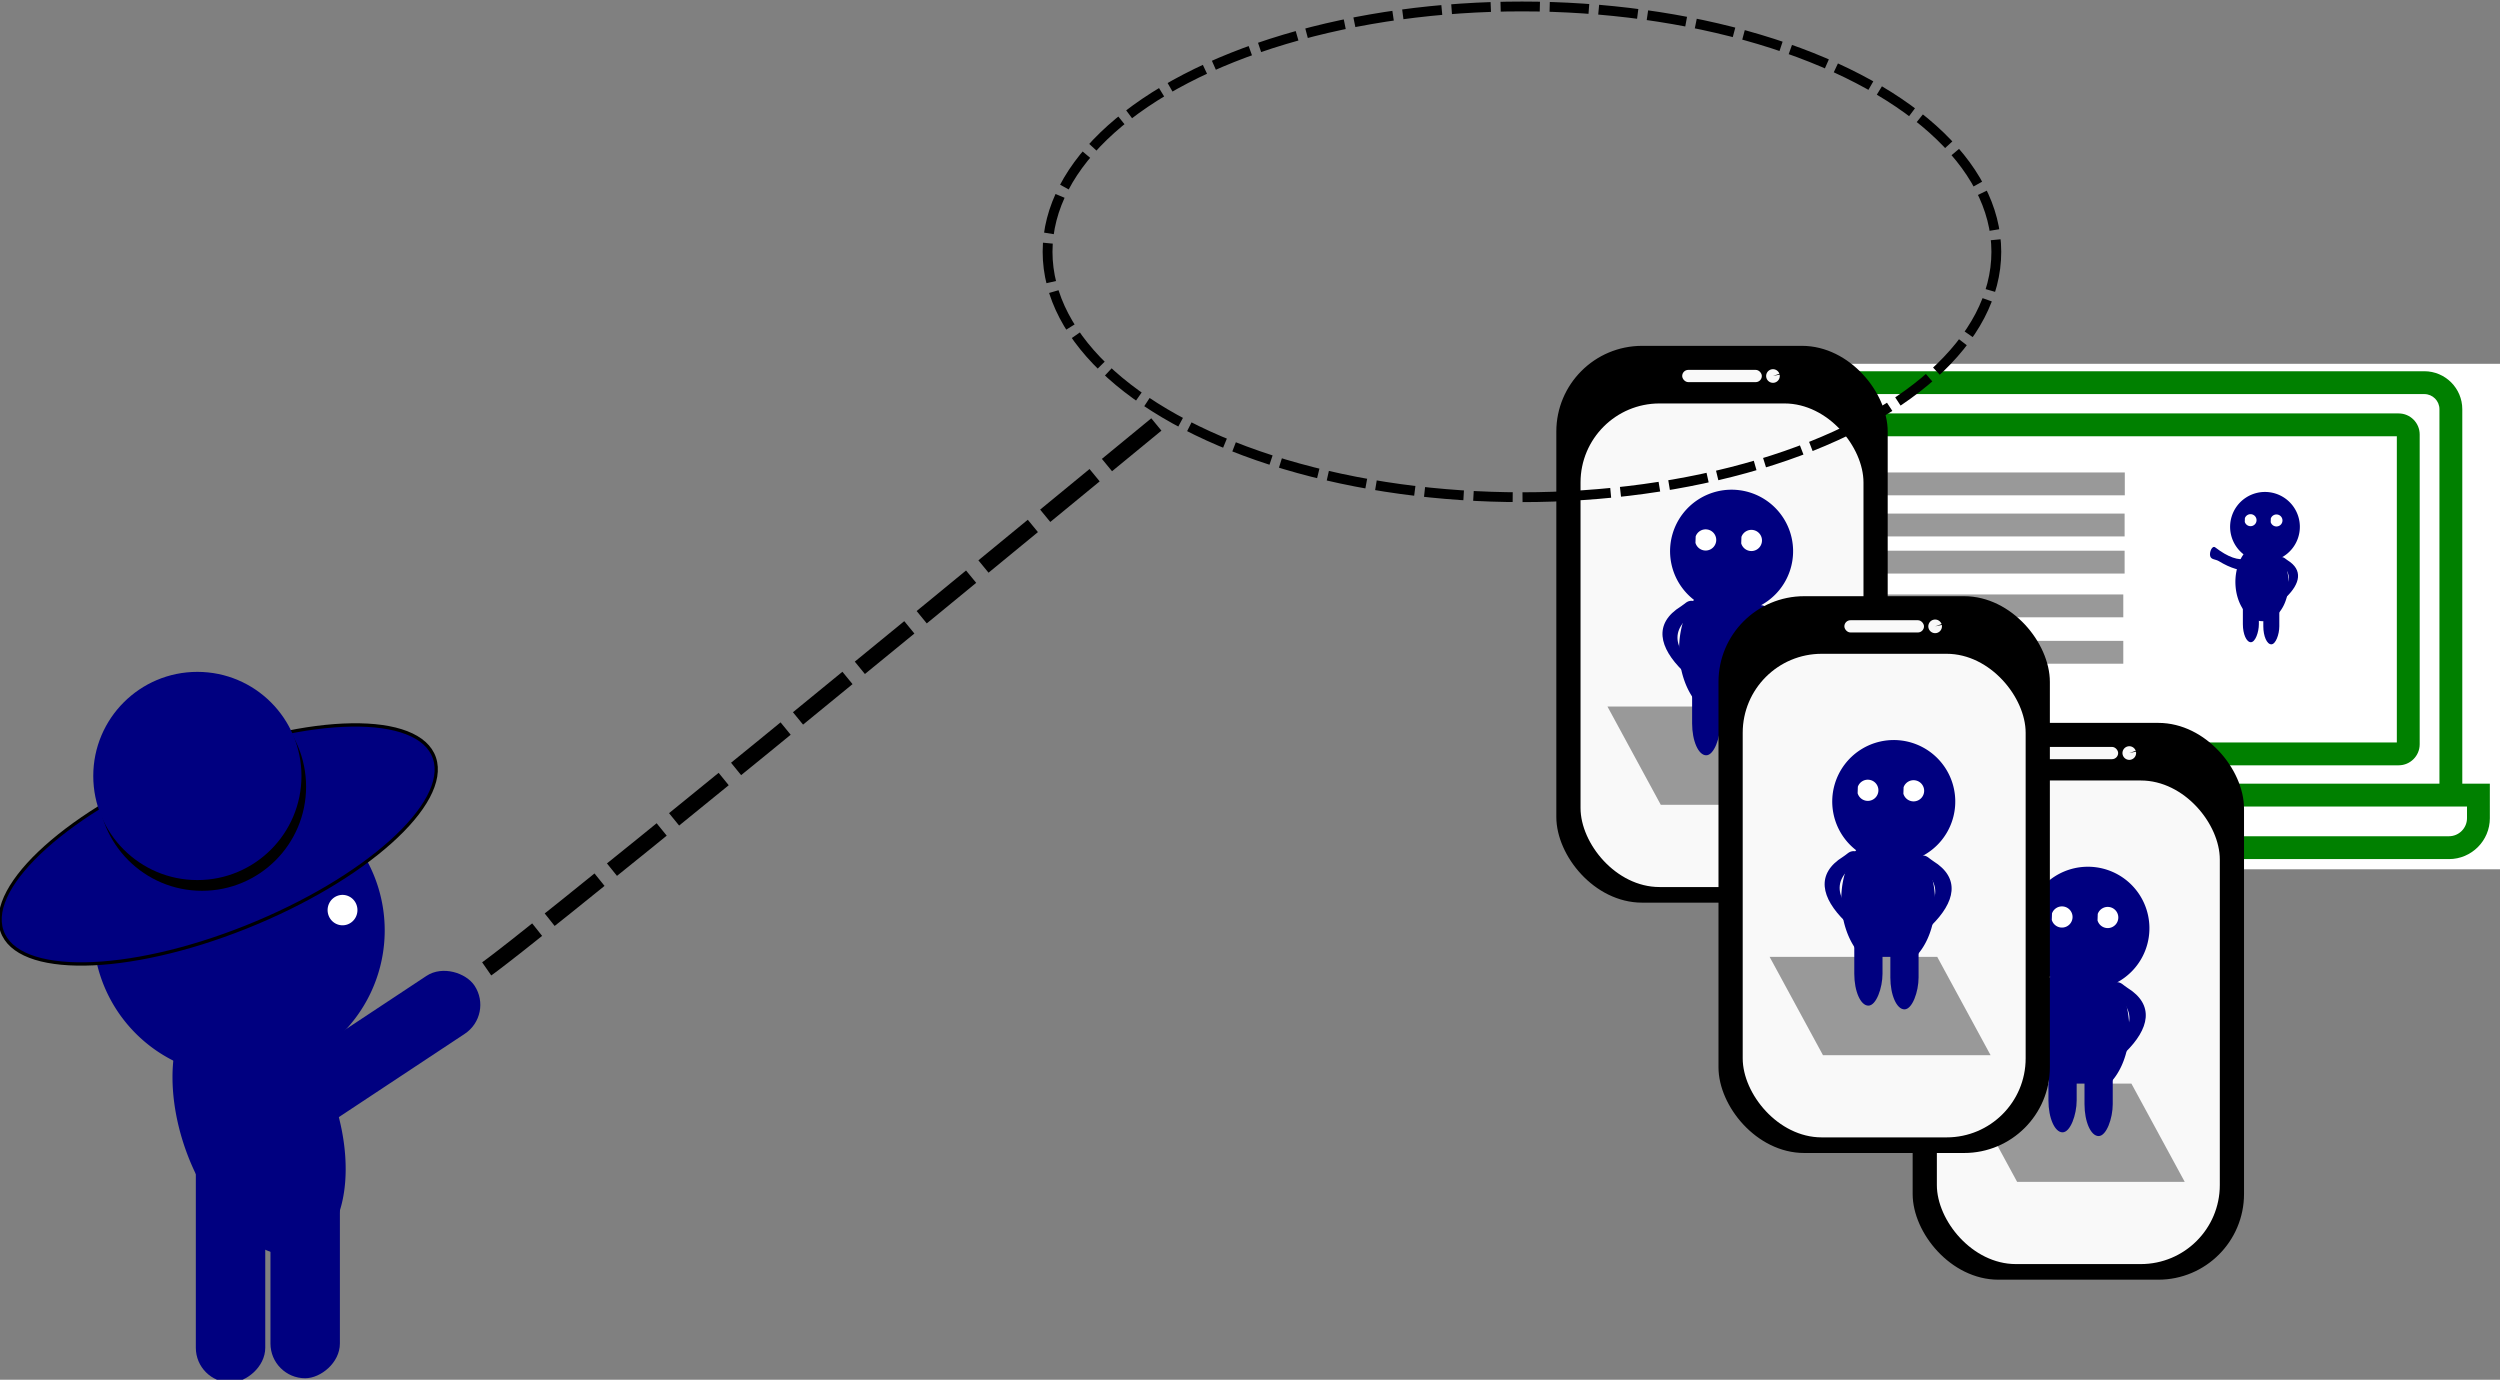 <?xml version="1.0" encoding="UTF-8" standalone="no"?>
<svg
   xmlns:dc="http://purl.org/dc/elements/1.1/"
   xmlns:cc="http://creativecommons.org/ns#"
   xmlns:rdf="http://www.w3.org/1999/02/22-rdf-syntax-ns#"
   xmlns:svg="http://www.w3.org/2000/svg"
   xmlns="http://www.w3.org/2000/svg"
   xmlns:sodipodi="http://sodipodi.sourceforge.net/DTD/sodipodi-0.dtd"
   xmlns:inkscape="http://www.inkscape.org/namespaces/inkscape"
   sodipodi:docname="ds-rustle.svg"
   inkscape:version="1.0 (4035a4fb49, 2020-05-01)"
   id="svg877"
   version="1.1"
   viewBox="0 0 114.033 62.935"
   height="237.866"
   width="430.993">
  <rect x="0" y="0" width="114.033" height="62.935" fill="#808080" stroke="none"/>
  <defs
     id="defs871" />
  <sodipodi:namedview
     inkscape:window-maximized="1"
     inkscape:window-y="-9"
     inkscape:window-x="-9"
     inkscape:window-height="1013"
     inkscape:window-width="1920"
     inkscape:snap-global="false"
     units="px"
     showgrid="false"
     inkscape:document-rotation="0"
     inkscape:current-layer="layer1"
     inkscape:document-units="mm"
     inkscape:cy="209.64742"
     inkscape:cx="216.14365"
     inkscape:zoom="1.4"
     inkscape:pageshadow="2"
     inkscape:pageopacity="0.0"
     borderopacity="1.0"
     bordercolor="#666666"
     pagecolor="#ffffff"
     id="base" />
  <g
     transform="translate(-35.834,-5.574)"
     id="layer1"
     inkscape:groupmode="layer"
     inkscape:label="Layer 1">
    <g
       transform="translate(-50.46,-9.676)"
       id="g1823">
      <rect
         style="fill:#ffffff;stroke:#000000;stroke-width:0"
         id="rect1803"
         width="35.624"
         height="23.057"
         x="164.703"
         y="31.844" />
      <g
         transform="matrix(0.08,0,0,0.08,156.427,26.739)"
         id="g194">
        <path
           d="M 490.964,92.11 H 157.645 c -6.613,0 -11.994,5.38 -11.994,11.994 v 176.64 c 0,6.613 5.38,11.994 11.994,11.994 h 333.318 c 6.613,0 11.994,-5.38 11.994,-11.994 V 104.104 c -9.3e-4,-6.614 -5.381,-11.994 -11.994,-11.994 z M 489.93,279.711 H 158.678 V 105.137 h 331.252 z"
           id="path2"
           style="fill:#008000;stroke-width:0.93" />
        <path
           d="M 527.249,303.202 V 89.704 c 0,-11.94 -9.713,-21.653 -21.653,-21.653 H 143.012 c -11.94,0 -21.653,9.713 -21.653,21.653 V 303.202 h -15.715 v 19.68 c 0,12.864 10.466,23.329 23.329,23.329 h 390.661 c 12.864,0 23.329,-10.466 23.329,-23.329 V 303.202 Z M 134.386,89.704 c 0,-4.757 3.87,-8.626 8.626,-8.626 h 362.584 c 4.757,0 8.626,3.87 8.626,8.626 V 303.202 H 134.386 Z M 529.937,322.882 c 0,5.681 -4.622,10.302 -10.302,10.302 H 128.973 c -5.681,0 -10.302,-4.622 -10.302,-10.302 v -6.654 h 411.266 z"
           id="path4"
           style="fill:#008000;stroke-width:0.93" />
        <rect
           x="194.556"
           y="125.77"
           width="140.27"
           height="13.027"
           id="rect6"
           style="fill:#999999;stroke-width:0.93" />
        <rect
           x="194.449"
           y="149.213"
           width="140.27"
           height="13.027"
           id="rect6-2"
           style="fill:#999999;stroke-width:0.93" />
        <rect
           x="194.449"
           y="170.38"
           width="140.27"
           height="13.027"
           id="rect6-6"
           style="fill:#999999;stroke-width:0.93" />
        <rect
           x="193.693"
           y="195.326"
           width="140.27"
           height="13.027"
           id="rect6-0"
           style="fill:#999999;stroke-width:0.93" />
        <rect
           x="193.693"
           y="221.784"
           width="140.27"
           height="13.027"
           id="rect6-68"
           style="fill:#999999;stroke-width:0.93" />
        <g
           id="g2203"
           transform="matrix(2.094,0,0,2.094,283.335,-27.425)">
          <path
             style="fill:#000080;stroke-width:0.507"
             id="path192-6-9-7"
             sodipodi:type="arc"
             sodipodi:cx="-98.106277"
             sodipodi:cy="-64.587631"
             sodipodi:rx="10.4929"
             sodipodi:ry="7.2562423"
             sodipodi:start="0.27782151"
             sodipodi:end="5.9398965"
             sodipodi:open="true"
             sodipodi:arc-type="arc"
             transform="matrix(0.025,-1,-0.997,-0.078,0,0)"
             d="m -88.016,-62.598 a 10.493,7.256 0 0 1 -11.373,5.212 10.493,7.256 0 0 1 -9.205,-6.964 10.493,7.256 0 0 1 8.526,-7.366 10.493,7.256 0 0 1 11.842,4.686" />
          <path
             style="fill:#000080;stroke-width:0.518"
             id="path194-0-9-6"
             sodipodi:type="arc"
             sodipodi:cx="81.082489"
             sodipodi:cy="71.387108"
             sodipodi:rx="9.4913836"
             sodipodi:ry="9.4913836"
             sodipodi:start="0.27782151"
             sodipodi:end="5.9398965"
             sodipodi:open="true"
             sodipodi:arc-type="arc"
             transform="matrix(-0.102,0.995,0.995,0.102,0,0)"
             d="m 90.21,73.99 a 9.491,9.491 0 0 1 -10.288,6.817 9.491,9.491 0 0 1 -8.326,-9.11 9.491,9.491 0 0 1 7.712,-9.635 9.491,9.491 0 0 1 10.712,6.129" />
          <path
             transform="scale(-1,1)"
             style="fill:#ffffff;stroke-width:0.616"
             id="path215-7-5-5"
             sodipodi:type="arc"
             sodipodi:cx="-58.82584"
             sodipodi:cy="86.150131"
             sodipodi:rx="1.6337626"
             sodipodi:ry="1.6337626"
             sodipodi:start="0.27782151"
             sodipodi:end="5.9398965"
             sodipodi:open="true"
             sodipodi:arc-type="arc"
             d="m -57.255,86.598 a 1.634,1.634 0 0 1 -1.771,1.173 1.634,1.634 0 0 1 -1.433,-1.568 1.634,1.634 0 0 1 1.328,-1.658 1.634,1.634 0 0 1 1.844,1.055" />
          <path
             transform="scale(-1,1)"
             sodipodi:arc-type="arc"
             sodipodi:open="true"
             sodipodi:end="5.9398965"
             sodipodi:start="0.27782151"
             sodipodi:ry="1.6337626"
             sodipodi:rx="1.6337626"
             sodipodi:cy="86.227936"
             sodipodi:cx="-65.886673"
             sodipodi:type="arc"
             id="path215-0-1-3-4"
             style="fill:#ffffff;stroke-width:0.616"
             d="m -64.316,86.676 a 1.634,1.634 0 0 1 -1.771,1.173 1.634,1.634 0 0 1 -1.433,-1.568 1.634,1.634 0 0 1 1.328,-1.658 1.634,1.634 0 0 1 1.844,1.055" />
          <rect
             transform="scale(-1,1)"
             style="fill:#000080;stroke-width:0.285"
             id="rect236-08-2-8"
             width="4.357"
             height="14.937"
             x="-61.094"
             y="104.445"
             ry="4.925" />
          <rect
             transform="scale(-1,1)"
             ry="4.925"
             y="105.02"
             x="-66.661"
             height="14.937"
             width="4.357"
             id="rect236-0-8-8-9"
             style="fill:#000080;stroke-width:0.285" />
          <path
             sodipodi:nodetypes="sssssss"
             d="m 64.837,91.54 c -0.266,-1.034 -2.082,-2.421 -2.346,-1.387 -1.861,7.288 -6.286,8.779 -13.273,3.41 -0.847,-0.65 -1.653,1.312 -1.387,2.346 0.266,1.034 1.433,0.833 2.346,1.387 6.389,3.875 11.884,3.767 14.046,-3.14 0.319,-1.019 0.88,-1.582 0.614,-2.616 z"
             style="fill:#000080;stroke:#008000;stroke-width:0;stroke-linejoin:bevel;stroke-miterlimit:4;stroke-dasharray:none"
             id="rect1997-7" />
          <path
             id="rect1997-0-8"
             style="fill:#000080;stroke:#008000;stroke-width:0;stroke-linejoin:bevel;stroke-miterlimit:4;stroke-dasharray:none"
             d="m 67.257,96.204 c -0.741,0 -1.988,0.982 -1.338,1.338 4.444,2.436 4.396,5.678 0,9.514 -0.558,0.487 0.597,1.338 1.338,1.338 0.741,0 0.808,-0.82 1.338,-1.338 3.71,-3.627 4.587,-7.341 0.315,-9.987 -0.63,-0.39 -0.912,-0.865 -1.653,-0.865 z"
             sodipodi:nodetypes="sssssss" />
        </g>
      </g>
    </g>
    <g
       id="g2030-8"
       transform="matrix(0.465,0,0,0.465,46.142,-14.901)">
      <rect
         ry="7.749"
         y="78.619"
         x="131.158"
         height="53.295"
         width="31.183"
         id="rect1368-7"
         style="fill:#000000;stroke:#000000;stroke-width:1.323;stroke-linejoin:bevel" />
      <rect
         style="fill:#f9f9f9;stroke:#008080;stroke-width:0;stroke-linejoin:bevel;stroke-miterlimit:4;stroke-dasharray:none"
         id="rect1368-6-8"
         width="27.755"
         height="47.436"
         x="132.872"
         y="83.608"
         ry="7.749" />
      <rect
         ry="0.6"
         y="80.315"
         x="142.844"
         height="1.201"
         width="7.811"
         id="rect1946-4"
         style="fill:#f9f9f9;stroke:#008080;stroke-width:0;stroke-linejoin:bevel;stroke-miterlimit:4;stroke-dasharray:none" />
      <path
         d="m 152.401,80.778 a 0.668,0.668 0 0 1 -0.493,0.787 0.668,0.668 0 0 1 -0.803,-0.467 0.668,0.668 0 0 1 0.439,-0.818 0.668,0.668 0 0 1 0.833,0.412 l -0.629,0.225 z"
         sodipodi:arc-type="slice"
         sodipodi:end="5.9398965"
         sodipodi:start="6.0746534"
         sodipodi:ry="0.66817379"
         sodipodi:rx="0.66817379"
         sodipodi:cy="80.915848"
         sodipodi:cx="151.74765"
         sodipodi:type="arc"
         id="path1948-6"
         style="fill:#f9f9f9;stroke:#008080;stroke-width:0;stroke-linejoin:bevel;stroke-miterlimit:4;stroke-dasharray:none" />
      <path
         style="fill:#000080;stroke-width:0.322"
         id="path192-6-9-4"
         sodipodi:type="arc"
         sodipodi:cx="-96.128662"
         sodipodi:cy="-149.99643"
         sodipodi:rx="6.6695933"
         sodipodi:ry="4.6122794"
         sodipodi:start="0.27782151"
         sodipodi:end="5.9398965"
         sodipodi:open="true"
         sodipodi:arc-type="arc"
         transform="matrix(0.025,-1,-0.997,-0.078,0,0)"
         d="m -89.715,-148.731 a 6.67,4.612 0 0 1 -7.229,3.313 6.67,4.612 0 0 1 -5.851,-4.427 6.67,4.612 0 0 1 5.419,-4.682 6.67,4.612 0 0 1 7.527,2.979" />
      <path
         style="fill:#000080;stroke-width:0.33"
         id="path194-0-9-9"
         sodipodi:type="arc"
         sodipodi:cx="82.510864"
         sodipodi:cy="156.88962"
         sodipodi:rx="6.0330009"
         sodipodi:ry="6.0330009"
         sodipodi:start="0.27782151"
         sodipodi:end="5.9398965"
         sodipodi:open="true"
         sodipodi:arc-type="arc"
         transform="matrix(-0.102,0.995,0.995,0.102,0,0)"
         d="m 88.313,158.544 a 6.033,6.033 0 0 1 -6.539,4.333 6.033,6.033 0 0 1 -5.292,-5.79 6.033,6.033 0 0 1 4.902,-6.124 6.033,6.033 0 0 1 6.809,3.896" />
      <path
         transform="scale(-1,1)"
         style="fill:#ffffff;stroke-width:0.392"
         id="path215-7-5-8"
         sodipodi:type="arc"
         sodipodi:cx="-145.14394"
         sodipodi:cy="96.997398"
         sodipodi:rx="1.0384673"
         sodipodi:ry="1.0384673"
         sodipodi:start="0.27782151"
         sodipodi:end="5.9398965"
         sodipodi:open="true"
         sodipodi:arc-type="arc"
         d="m -144.145,97.282 a 1.038,1.038 0 0 1 -1.126,0.746 1.038,1.038 0 0 1 -0.911,-0.997 1.038,1.038 0 0 1 0.844,-1.054 1.038,1.038 0 0 1 1.172,0.671" />
      <path
         transform="scale(-1,1)"
         sodipodi:arc-type="arc"
         sodipodi:open="true"
         sodipodi:end="5.9398965"
         sodipodi:start="0.27782151"
         sodipodi:ry="1.0384673"
         sodipodi:rx="1.0384673"
         sodipodi:cy="97.046852"
         sodipodi:cx="-149.632"
         sodipodi:type="arc"
         id="path215-0-1-3-7"
         style="fill:#ffffff;stroke-width:0.392"
         d="m -148.633,97.332 a 1.038,1.038 0 0 1 -1.126,0.746 1.038,1.038 0 0 1 -0.911,-0.997 1.038,1.038 0 0 1 0.844,-1.054 1.038,1.038 0 0 1 1.172,0.671" />
      <rect
         transform="matrix(1,0,0.477,0.879,0,0)"
         ry="0"
         y="128.942"
         x="74.008"
         height="10.967"
         width="16.442"
         id="rect2015-1"
         style="fill:#999999;stroke:#008080;stroke-width:0;stroke-linejoin:bevel;stroke-miterlimit:4;stroke-dasharray:none" />
      <rect
         transform="scale(-1,1)"
         style="fill:#000080;stroke-width:0.181"
         id="rect236-08-2-6"
         width="2.769"
         height="9.495"
         x="-146.586"
         y="108.626"
         ry="3.13" />
      <rect
         transform="scale(-1,1)"
         ry="3.13"
         y="108.992"
         x="-150.124"
         height="9.495"
         width="2.769"
         id="rect236-0-8-8-3"
         style="fill:#000080;stroke-width:0.181" />
      <path
         sodipodi:nodetypes="sssssss"
         d="m 143.771,102.963 c 0.471,0 1.264,0.624 0.85,0.85 -2.911,1.596 -3.062,3.651 0,6.048 0.371,0.29 -0.379,0.85 -0.85,0.85 -0.471,0 -0.514,-0.521 -0.85,-0.85 -2.358,-2.305 -2.915,-4.666 -0.2,-6.348 0.4,-0.248 0.58,-0.55 1.051,-0.55 z"
         style="fill:#000080;stroke:#008080;stroke-width:0;stroke-linejoin:bevel;stroke-miterlimit:4;stroke-dasharray:none"
         id="rect1997-4" />
      <path
         id="rect1997-0-3"
         style="fill:#000080;stroke:#008080;stroke-width:0;stroke-linejoin:bevel;stroke-miterlimit:4;stroke-dasharray:none"
         d="m 150.503,103.388 c -0.471,0 -1.264,0.624 -0.85,0.85 2.825,1.548 2.794,3.609 0,6.048 -0.355,0.31 0.379,0.85 0.85,0.85 0.471,0 0.514,-0.521 0.85,-0.85 2.358,-2.305 2.915,-4.666 0.2,-6.348 -0.4,-0.248 -0.58,-0.55 -1.051,-0.55 z"
         sodipodi:nodetypes="sssssss" />
    </g>
    <g
       id="g2030-5"
       transform="matrix(0.465,0,0,0.465,62.395,2.297)">
      <rect
         ry="7.749"
         y="78.619"
         x="131.158"
         height="53.295"
         width="31.183"
         id="rect1368-0"
         style="fill:#000000;stroke:#000000;stroke-width:1.323;stroke-linejoin:bevel" />
      <rect
         style="fill:#f9f9f9;stroke:#008080;stroke-width:0;stroke-linejoin:bevel;stroke-miterlimit:4;stroke-dasharray:none"
         id="rect1368-6-1"
         width="27.755"
         height="47.436"
         x="132.872"
         y="83.608"
         ry="7.749" />
      <rect
         ry="0.6"
         y="80.315"
         x="142.844"
         height="1.201"
         width="7.811"
         id="rect1946-0"
         style="fill:#f9f9f9;stroke:#008080;stroke-width:0;stroke-linejoin:bevel;stroke-miterlimit:4;stroke-dasharray:none" />
      <path
         d="m 152.401,80.778 a 0.668,0.668 0 0 1 -0.493,0.787 0.668,0.668 0 0 1 -0.803,-0.467 0.668,0.668 0 0 1 0.439,-0.818 0.668,0.668 0 0 1 0.833,0.412 l -0.629,0.225 z"
         sodipodi:arc-type="slice"
         sodipodi:end="5.9398965"
         sodipodi:start="6.0746534"
         sodipodi:ry="0.66817379"
         sodipodi:rx="0.66817379"
         sodipodi:cy="80.915848"
         sodipodi:cx="151.74765"
         sodipodi:type="arc"
         id="path1948-2"
         style="fill:#f9f9f9;stroke:#008080;stroke-width:0;stroke-linejoin:bevel;stroke-miterlimit:4;stroke-dasharray:none" />
      <path
         style="fill:#000080;stroke-width:0.322"
         id="path192-6-9-8"
         sodipodi:type="arc"
         sodipodi:cx="-96.128662"
         sodipodi:cy="-149.99643"
         sodipodi:rx="6.6695933"
         sodipodi:ry="4.6122794"
         sodipodi:start="0.27782151"
         sodipodi:end="5.9398965"
         sodipodi:open="true"
         sodipodi:arc-type="arc"
         transform="matrix(0.025,-1,-0.997,-0.078,0,0)"
         d="m -89.715,-148.731 a 6.67,4.612 0 0 1 -7.229,3.313 6.67,4.612 0 0 1 -5.851,-4.427 6.67,4.612 0 0 1 5.419,-4.682 6.67,4.612 0 0 1 7.527,2.979" />
      <path
         style="fill:#000080;stroke-width:0.33"
         id="path194-0-9-5"
         sodipodi:type="arc"
         sodipodi:cx="82.510864"
         sodipodi:cy="156.88962"
         sodipodi:rx="6.0330009"
         sodipodi:ry="6.0330009"
         sodipodi:start="0.27782151"
         sodipodi:end="5.9398965"
         sodipodi:open="true"
         sodipodi:arc-type="arc"
         transform="matrix(-0.102,0.995,0.995,0.102,0,0)"
         d="m 88.313,158.544 a 6.033,6.033 0 0 1 -6.539,4.333 6.033,6.033 0 0 1 -5.292,-5.79 6.033,6.033 0 0 1 4.902,-6.124 6.033,6.033 0 0 1 6.809,3.896" />
      <path
         transform="scale(-1,1)"
         style="fill:#ffffff;stroke-width:0.392"
         id="path215-7-5-6"
         sodipodi:type="arc"
         sodipodi:cx="-145.14394"
         sodipodi:cy="96.997398"
         sodipodi:rx="1.0384673"
         sodipodi:ry="1.0384673"
         sodipodi:start="0.27782151"
         sodipodi:end="5.9398965"
         sodipodi:open="true"
         sodipodi:arc-type="arc"
         d="m -144.145,97.282 a 1.038,1.038 0 0 1 -1.126,0.746 1.038,1.038 0 0 1 -0.911,-0.997 1.038,1.038 0 0 1 0.844,-1.054 1.038,1.038 0 0 1 1.172,0.671" />
      <path
         transform="scale(-1,1)"
         sodipodi:arc-type="arc"
         sodipodi:open="true"
         sodipodi:end="5.9398965"
         sodipodi:start="0.27782151"
         sodipodi:ry="1.0384673"
         sodipodi:rx="1.0384673"
         sodipodi:cy="97.046852"
         sodipodi:cx="-149.632"
         sodipodi:type="arc"
         id="path215-0-1-3-1"
         style="fill:#ffffff;stroke-width:0.392"
         d="m -148.633,97.332 a 1.038,1.038 0 0 1 -1.126,0.746 1.038,1.038 0 0 1 -0.911,-0.997 1.038,1.038 0 0 1 0.844,-1.054 1.038,1.038 0 0 1 1.172,0.671" />
      <rect
         transform="matrix(1,0,0.477,0.879,0,0)"
         ry="0"
         y="128.942"
         x="74.008"
         height="10.967"
         width="16.442"
         id="rect2015-4"
         style="fill:#999999;stroke:#008080;stroke-width:0;stroke-linejoin:bevel;stroke-miterlimit:4;stroke-dasharray:none" />
      <rect
         transform="scale(-1,1)"
         style="fill:#000080;stroke-width:0.181"
         id="rect236-08-2-5"
         width="2.769"
         height="9.495"
         x="-146.586"
         y="108.626"
         ry="3.13" />
      <rect
         transform="scale(-1,1)"
         ry="3.13"
         y="108.992"
         x="-150.124"
         height="9.495"
         width="2.769"
         id="rect236-0-8-8-95"
         style="fill:#000080;stroke-width:0.181" />
      <path
         sodipodi:nodetypes="sssssss"
         d="m 143.771,102.963 c 0.471,0 1.264,0.624 0.85,0.85 -2.911,1.596 -3.062,3.651 0,6.048 0.371,0.29 -0.379,0.85 -0.85,0.85 -0.471,0 -0.514,-0.521 -0.85,-0.85 -2.358,-2.305 -2.915,-4.666 -0.2,-6.348 0.4,-0.248 0.58,-0.55 1.051,-0.55 z"
         style="fill:#000080;stroke:#008080;stroke-width:0;stroke-linejoin:bevel;stroke-miterlimit:4;stroke-dasharray:none"
         id="rect1997-2" />
      <path
         id="rect1997-0-0"
         style="fill:#000080;stroke:#008080;stroke-width:0;stroke-linejoin:bevel;stroke-miterlimit:4;stroke-dasharray:none"
         d="m 150.503,103.388 c -0.471,0 -1.264,0.624 -0.85,0.85 2.825,1.548 2.794,3.609 0,6.048 -0.355,0.31 0.379,0.85 0.85,0.85 0.471,0 0.514,-0.521 0.85,-0.85 2.358,-2.305 2.915,-4.666 0.2,-6.348 -0.4,-0.248 -0.58,-0.55 -1.051,-0.55 z"
         sodipodi:nodetypes="sssssss" />
    </g>
    <g
       transform="matrix(0.564,0,0,0.564,76.333,-77.408)"
       id="g1529">
      <path
         d="m 239.539,4.121 a 11.792,11.792 0 0 1 -7.393,14.899 11.792,11.792 0 0 1 -14.938,-7.314 11.792,11.792 0 0 1 7.235,-14.977 11.792,11.792 0 0 1 15.015,7.156"
         style="fill:#000080;stroke-width:0.035"
         id="path196-2"
         sodipodi:type="arc"
         sodipodi:cx="228.35329"
         sodipodi:cy="7.8548465"
         sodipodi:rx="11.792247"
         sodipodi:ry="11.792247"
         sodipodi:start="5.9610051"
         sodipodi:end="5.9398965"
         sodipodi:open="true"
         sodipodi:arc-type="arc"
         transform="rotate(101.31)"
         inkscape:transform-center-x="96.21703"
         inkscape:transform-center-y="-128.28937" />
      <path
         d="m -120.87,204.135 a 6.317,11.09 0 0 1 -3.96,14.013 6.317,11.09 0 0 1 -8.003,-6.879 6.317,11.09 0 0 1 3.876,-14.085 6.317,11.09 0 0 1 8.044,6.73"
         transform="rotate(-19.36)"
         style="fill:#000080;stroke-width:0.035"
         id="path198-6"
         sodipodi:type="arc"
         sodipodi:cx="-126.86208"
         sodipodi:cy="207.64706"
         sodipodi:rx="6.317275"
         sodipodi:ry="11.090327"
         sodipodi:start="5.9609975"
         sodipodi:end="5.9398965"
         sodipodi:open="true"
         sodipodi:arc-type="arc" />
      <rect
         style="fill:#000080;stroke-width:0.035"
         id="rect202-6"
         width="21.338"
         height="5.615"
         x="-174.395"
         y="167.93"
         ry="2.808"
         transform="rotate(-33.492)" />
      <rect
         ry="2.808"
         y="44.318"
         x="237.259"
         height="5.615"
         width="21.338"
         id="rect202-0-5"
         style="fill:#000080;stroke-width:0.035"
         transform="rotate(90)" />
      <rect
         transform="rotate(90)"
         style="fill:#000080;stroke-width:0.035"
         id="rect202-0-0-1"
         width="21.338"
         height="5.615"
         x="237.601"
         y="50.354"
         ry="2.808" />
      <path
         d="m -42.961,220.346 a 1.206,1.229 0 0 1 -0.756,1.553 1.206,1.229 0 0 1 -1.528,-0.763 1.206,1.229 0 0 1 0.74,-1.561 1.206,1.229 0 0 1 1.536,0.746"
         style="fill:#ffffff;stroke-width:0.028"
         id="path234-4"
         sodipodi:type="arc"
         sodipodi:cx="-44.105568"
         sodipodi:cy="220.7357"
         sodipodi:rx="1.2061858"
         sodipodi:ry="1.2293921"
         sodipodi:start="5.9609975"
         sodipodi:end="5.9398965"
         sodipodi:open="true"
         sodipodi:arc-type="arc" />
      <g
         transform="translate(2.152,2.619)"
         id="g1511">
        <ellipse
           style="fill:#000080;stroke:#000000;stroke-width:0.265;stroke-miterlimit:4;stroke-dasharray:none"
           id="path1480"
           cx="-121.387"
           cy="176.975"
           rx="18.827"
           ry="7.05"
           transform="matrix(0.929,-0.371,0.319,0.948,0,0)" />
        <circle
           r="8.419"
           cy="208.136"
           cx="-57.623"
           id="path1482-4"
           style="fill:#000000;stroke:#000000;stroke-width:0" />
        <circle
           style="fill:#000080;stroke:#000000;stroke-width:0"
           id="path1482"
           cx="-57.997"
           cy="207.268"
           r="8.419" />
      </g>
      <ellipse
         ry="19.844"
         rx="38.365"
         cy="167.498"
         cx="51.28"
         id="path1513"
         style="fill:none;stroke:#000000;stroke-width:0.794;stroke-miterlimit:4;stroke-dasharray:3.175, 0.794;stroke-dashoffset:0" />
      <path
         id="path1515"
         d="m 21.713,181.46 c -55.058,45.315 -54.403,44.182 -54.403,44.182 v 0 0"
         style="fill:none;stroke:#000000;stroke-width:1.293;stroke-linecap:butt;stroke-linejoin:miter;stroke-miterlimit:4;stroke-dasharray:5.17, 1.293;stroke-dashoffset:0;stroke-opacity:1" />
    </g>
    <g
       transform="matrix(0.465,0,0,0.465,53.539,-3.482)"
       id="g2030">
      <rect
         style="fill:#000000;stroke:#000000;stroke-width:1.323;stroke-linejoin:bevel"
         id="rect1368"
         width="31.183"
         height="53.295"
         x="131.158"
         y="78.619"
         ry="7.749" />
      <rect
         ry="7.749"
         y="83.608"
         x="132.872"
         height="47.436"
         width="27.755"
         id="rect1368-6"
         style="fill:#f9f9f9;stroke:#008080;stroke-width:0;stroke-linejoin:bevel;stroke-miterlimit:4;stroke-dasharray:none" />
      <rect
         style="fill:#f9f9f9;stroke:#008080;stroke-width:0;stroke-linejoin:bevel;stroke-miterlimit:4;stroke-dasharray:none"
         id="rect1946"
         width="7.811"
         height="1.201"
         x="142.844"
         y="80.315"
         ry="0.6" />
      <path
         style="fill:#f9f9f9;stroke:#008080;stroke-width:0;stroke-linejoin:bevel;stroke-miterlimit:4;stroke-dasharray:none"
         id="path1948"
         sodipodi:type="arc"
         sodipodi:cx="151.74765"
         sodipodi:cy="80.915848"
         sodipodi:rx="0.66817379"
         sodipodi:ry="0.66817379"
         sodipodi:start="6.0746534"
         sodipodi:end="5.9398965"
         sodipodi:arc-type="slice"
         d="m 152.401,80.778 a 0.668,0.668 0 0 1 -0.493,0.787 0.668,0.668 0 0 1 -0.803,-0.467 0.668,0.668 0 0 1 0.439,-0.818 0.668,0.668 0 0 1 0.833,0.412 l -0.629,0.225 z" />
      <path
         d="m -89.715,-148.731 a 6.67,4.612 0 0 1 -7.229,3.313 6.67,4.612 0 0 1 -5.851,-4.427 6.67,4.612 0 0 1 5.419,-4.682 6.67,4.612 0 0 1 7.527,2.979"
         transform="matrix(0.025,-1,-0.997,-0.078,0,0)"
         sodipodi:arc-type="arc"
         sodipodi:open="true"
         sodipodi:end="5.9398965"
         sodipodi:start="0.27782151"
         sodipodi:ry="4.6122794"
         sodipodi:rx="6.6695933"
         sodipodi:cy="-149.99643"
         sodipodi:cx="-96.128662"
         sodipodi:type="arc"
         id="path192-6-9"
         style="fill:#000080;stroke-width:0.322" />
      <path
         d="m 88.313,158.544 a 6.033,6.033 0 0 1 -6.539,4.333 6.033,6.033 0 0 1 -5.292,-5.79 6.033,6.033 0 0 1 4.902,-6.124 6.033,6.033 0 0 1 6.809,3.896"
         transform="matrix(-0.102,0.995,0.995,0.102,0,0)"
         sodipodi:arc-type="arc"
         sodipodi:open="true"
         sodipodi:end="5.9398965"
         sodipodi:start="0.27782151"
         sodipodi:ry="6.0330009"
         sodipodi:rx="6.0330009"
         sodipodi:cy="156.88962"
         sodipodi:cx="82.510864"
         sodipodi:type="arc"
         id="path194-0-9"
         style="fill:#000080;stroke-width:0.33" />
      <path
         d="m -144.145,97.282 a 1.038,1.038 0 0 1 -1.126,0.746 1.038,1.038 0 0 1 -0.911,-0.997 1.038,1.038 0 0 1 0.844,-1.054 1.038,1.038 0 0 1 1.172,0.671"
         sodipodi:arc-type="arc"
         sodipodi:open="true"
         sodipodi:end="5.9398965"
         sodipodi:start="0.27782151"
         sodipodi:ry="1.0384673"
         sodipodi:rx="1.0384673"
         sodipodi:cy="96.997398"
         sodipodi:cx="-145.14394"
         sodipodi:type="arc"
         id="path215-7-5"
         style="fill:#ffffff;stroke-width:0.392"
         transform="scale(-1,1)" />
      <path
         d="m -148.633,97.332 a 1.038,1.038 0 0 1 -1.126,0.746 1.038,1.038 0 0 1 -0.911,-0.997 1.038,1.038 0 0 1 0.844,-1.054 1.038,1.038 0 0 1 1.172,0.671"
         style="fill:#ffffff;stroke-width:0.392"
         id="path215-0-1-3"
         sodipodi:type="arc"
         sodipodi:cx="-149.632"
         sodipodi:cy="97.046852"
         sodipodi:rx="1.0384673"
         sodipodi:ry="1.0384673"
         sodipodi:start="0.27782151"
         sodipodi:end="5.9398965"
         sodipodi:open="true"
         sodipodi:arc-type="arc"
         transform="scale(-1,1)" />
      <rect
         style="fill:#999999;stroke:#008080;stroke-width:0;stroke-linejoin:bevel;stroke-miterlimit:4;stroke-dasharray:none"
         id="rect2015"
         width="16.442"
         height="10.967"
         x="74.008"
         y="128.942"
         ry="0"
         transform="matrix(1,0,0.477,0.879,0,0)" />
      <rect
         ry="3.13"
         y="108.626"
         x="-146.586"
         height="9.495"
         width="2.769"
         id="rect236-08-2"
         style="fill:#000080;stroke-width:0.181"
         transform="scale(-1,1)" />
      <rect
         style="fill:#000080;stroke-width:0.181"
         id="rect236-0-8-8"
         width="2.769"
         height="9.495"
         x="-150.124"
         y="108.992"
         ry="3.13"
         transform="scale(-1,1)" />
      <path
         id="rect1997"
         style="fill:#000080;stroke:#008080;stroke-width:0;stroke-linejoin:bevel;stroke-miterlimit:4;stroke-dasharray:none"
         d="m 143.771,102.963 c 0.471,0 1.264,0.624 0.85,0.85 -2.911,1.596 -3.062,3.651 0,6.048 0.371,0.29 -0.379,0.85 -0.85,0.85 -0.471,0 -0.514,-0.521 -0.85,-0.85 -2.358,-2.305 -2.915,-4.666 -0.2,-6.348 0.4,-0.248 0.58,-0.55 1.051,-0.55 z"
         sodipodi:nodetypes="sssssss" />
      <path
         sodipodi:nodetypes="sssssss"
         d="m 150.503,103.388 c -0.471,0 -1.264,0.624 -0.85,0.85 2.825,1.548 2.794,3.609 0,6.048 -0.355,0.31 0.379,0.85 0.85,0.85 0.471,0 0.514,-0.521 0.85,-0.85 2.358,-2.305 2.915,-4.666 0.2,-6.348 -0.4,-0.248 -0.58,-0.55 -1.051,-0.55 z"
         style="fill:#000080;stroke:#008080;stroke-width:0;stroke-linejoin:bevel;stroke-miterlimit:4;stroke-dasharray:none"
         id="rect1997-0" />
    </g>
  </g>
</svg>
